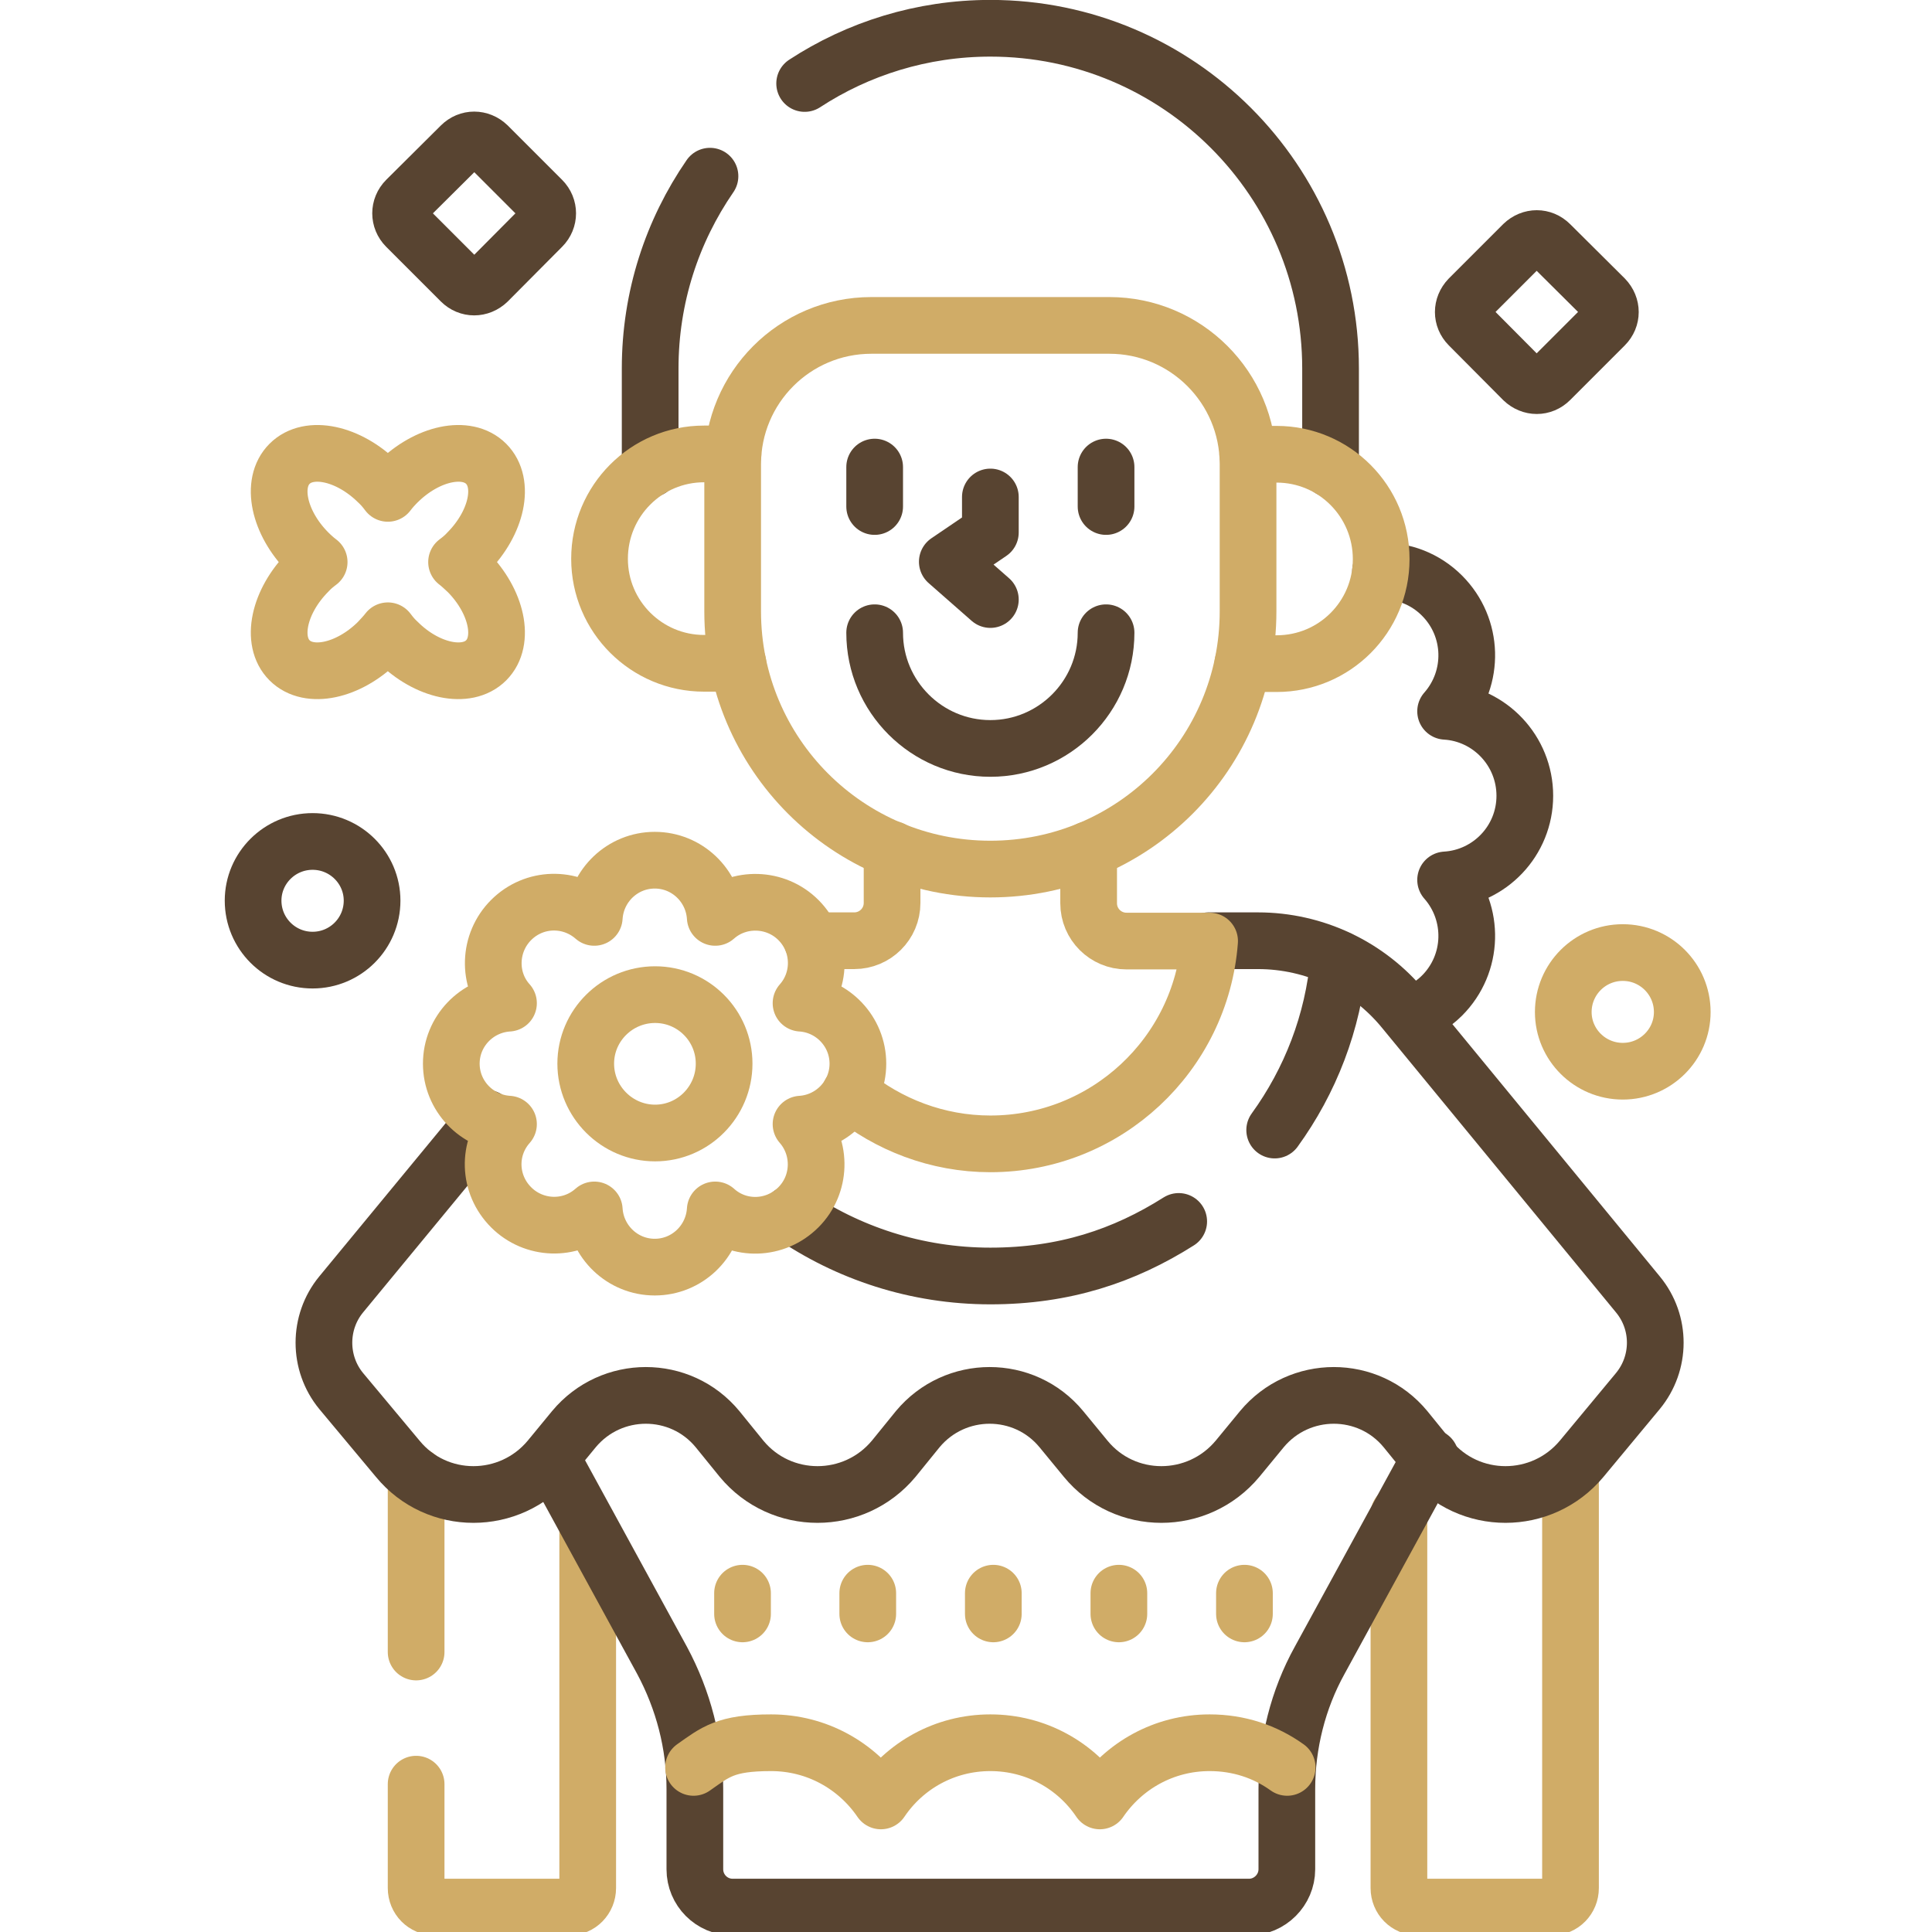 <?xml version="1.0" encoding="UTF-8"?>
<svg xmlns="http://www.w3.org/2000/svg" xmlns:xlink="http://www.w3.org/1999/xlink" width="23px" height="23px" viewBox="0 0 23 23" version="1.1">
<g id="surface1">
<path style="fill:none;stroke-width:15;stroke-linecap:round;stroke-linejoin:round;stroke:rgb(34.51%,26.667%,19.216%);stroke-opacity:1;stroke-miterlimit:4;" d="M 372.87 268.696 C 376 267.565 378.957 265.913 381.478 263.391 C 389.913 254.957 390.174 241.565 382.435 232.783 C 394.087 232.087 403.391 222.435 403.391 210.522 C 403.391 198.609 394.087 188.87 382.435 188.174 C 390.174 179.391 389.913 166 381.478 157.565 C 377.043 153.13 371.13 150.87 365.217 151.13 " transform="matrix(0.045,0,0,0.045,0,0)"/>
<path style="fill:none;stroke-width:15;stroke-linecap:round;stroke-linejoin:round;stroke:rgb(81.569%,67.451%,40.392%);stroke-opacity:1;stroke-miterlimit:4;" d="M 110.087 390.435 L 110.087 437.043 " transform="matrix(0.045,0,0,0.045,0,0)"/>
<path style="fill:none;stroke-width:15;stroke-linecap:round;stroke-linejoin:round;stroke:rgb(81.569%,67.451%,40.392%);stroke-opacity:1;stroke-miterlimit:4;" d="M 110.087 472 L 110.087 499.478 C 110.087 502.261 112.261 504.522 115.13 504.522 L 150.522 504.522 C 153.304 504.522 155.478 502.261 155.478 499.478 L 155.478 403.391 " transform="matrix(0.045,0,0,0.045,0,0)"/>
<path style="fill:none;stroke-width:15;stroke-linecap:round;stroke-linejoin:round;stroke:rgb(81.569%,67.451%,40.392%);stroke-opacity:1;stroke-miterlimit:4;" d="M 370.087 400.522 L 370.087 499.478 C 370.087 502.261 372.261 504.522 375.13 504.522 L 410.522 504.522 C 413.304 504.522 415.478 502.261 415.478 499.478 L 415.478 389.217 " transform="matrix(0.045,0,0,0.045,0,0)"/>
<path style="fill:none;stroke-width:15;stroke-linecap:round;stroke-linejoin:round;stroke:rgb(34.51%,26.667%,19.216%);stroke-opacity:1;stroke-miterlimit:4;" d="M 145.826 385.565 L 175.13 439.217 C 180.783 449.739 183.826 461.391 183.826 473.304 L 183.826 494.522 C 183.826 500 188.261 504.522 193.826 504.522 L 330.435 504.522 C 335.913 504.522 340.435 500 340.435 494.522 L 340.435 473.304 C 340.435 461.391 343.391 449.565 349.13 439.217 L 378.435 385.565 " transform="matrix(0.045,0,0,0.045,0,0)"/>
<path style="fill:none;stroke-width:15;stroke-linecap:round;stroke-linejoin:round;stroke:rgb(34.51%,26.667%,19.216%);stroke-opacity:1;stroke-miterlimit:4;" d="M 128.696 295.826 L 90.261 342.435 C 84.174 349.826 84.174 360.609 90.261 368 L 105.217 385.913 C 115.565 398.522 134.87 398.522 145.391 385.913 L 151.826 378.087 C 161.739 366.174 180 366.174 189.826 378.087 L 196.174 385.913 C 206.609 398.522 225.913 398.522 236.435 385.913 L 242.783 378.087 C 252.696 366.174 270.957 366.174 280.783 378.087 L 287.217 385.913 C 297.565 398.522 316.87 398.522 327.391 385.913 L 333.826 378.087 C 343.739 366.174 362 366.174 371.826 378.087 L 378.174 385.913 C 388.609 398.522 407.913 398.522 418.435 385.913 L 433.304 368 C 439.391 360.609 439.478 349.913 433.304 342.435 L 371.391 267.13 C 361.913 255.565 347.739 248.87 332.783 248.87 L 319.739 248.87 " transform="matrix(0.045,0,0,0.045,0,0)"/>
<path style="fill:none;stroke-width:15;stroke-linecap:round;stroke-linejoin:round;stroke:rgb(34.51%,26.667%,19.216%);stroke-opacity:1;stroke-miterlimit:4;" d="M 209.217 321.13 C 224.174 331.478 242.435 337.565 262 337.565 C 281.565 337.565 297.391 332.261 311.826 323.13 " transform="matrix(0.045,0,0,0.045,0,0)"/>
<path style="fill:none;stroke-width:15;stroke-linecap:round;stroke-linejoin:round;stroke:rgb(34.51%,26.667%,19.216%);stroke-opacity:1;stroke-miterlimit:4;" d="M 337.217 298.957 C 346.609 286 352.696 270.522 354.174 253.739 " transform="matrix(0.045,0,0,0.045,0,0)"/>
<path style="fill:none;stroke-width:15;stroke-linecap:round;stroke-linejoin:round;stroke:rgb(81.569%,67.451%,40.392%);stroke-opacity:1;stroke-miterlimit:4;" d="M 236 224.696 L 236 238.87 C 236 244.435 231.478 248.87 226 248.87 L 214.87 248.87 " transform="matrix(0.045,0,0,0.045,0,0)"/>
<path style="fill:none;stroke-width:15;stroke-linecap:round;stroke-linejoin:round;stroke:rgb(81.569%,67.451%,40.392%);stroke-opacity:1;stroke-miterlimit:4;" d="M 224.87 289.217 C 234.957 297.478 247.913 302.609 262 302.609 C 292.609 302.609 317.739 278.957 320 248.957 L 298 248.957 C 292.522 248.957 288 244.522 288 238.957 L 288 224.783 " transform="matrix(0.045,0,0,0.045,0,0)"/>
<path style="fill:none;stroke-width:15;stroke-linecap:round;stroke-linejoin:round;stroke:rgb(34.51%,26.667%,19.216%);stroke-opacity:1;stroke-miterlimit:4;" d="M 352 124.087 L 352 97.478 C 352 47.826 311.739 7.478 262 7.478 C 243.913 7.478 226.957 12.87 212.87 22.087 " transform="matrix(0.045,0,0,0.045,0,0)"/>
<path style="fill:none;stroke-width:15;stroke-linecap:round;stroke-linejoin:round;stroke:rgb(34.51%,26.667%,19.216%);stroke-opacity:1;stroke-miterlimit:4;" d="M 187.826 46.609 C 177.826 61.13 172 78.609 172 97.478 L 172 124.087 " transform="matrix(0.045,0,0,0.045,0,0)"/>
<path style="fill:none;stroke-width:15;stroke-linecap:round;stroke-linejoin:round;stroke:rgb(81.569%,67.451%,40.392%);stroke-opacity:1;stroke-miterlimit:4;" d="M 193.913 120.087 L 186.261 120.087 C 170.957 120.087 158.609 132.522 158.609 147.826 C 158.609 163.13 171.043 175.478 186.261 175.478 L 195.217 175.478 " transform="matrix(0.045,0,0,0.045,0,0)"/>
<path style="fill:none;stroke-width:15;stroke-linecap:round;stroke-linejoin:round;stroke:rgb(81.569%,67.451%,40.392%);stroke-opacity:1;stroke-miterlimit:4;" d="M 328.783 175.565 L 337.739 175.565 C 353.043 175.565 365.391 163.217 365.391 147.913 C 365.391 132.609 353.043 120.174 337.739 120.174 L 330.087 120.174 " transform="matrix(0.045,0,0,0.045,0,0)"/>
<path style="fill:none;stroke-width:15;stroke-linecap:round;stroke-linejoin:round;stroke:rgb(81.569%,67.451%,40.392%);stroke-opacity:1;stroke-miterlimit:4;" d="M 262 229.913 C 224.261 229.913 193.826 199.391 193.826 161.739 L 193.826 122.783 C 193.826 102.609 210.174 86.087 230.522 86.087 L 293.478 86.087 C 313.739 86.087 330.174 102.522 330.174 122.783 L 330.174 161.739 C 330.174 199.391 299.739 229.913 262 229.913 Z M 262 229.913 " transform="matrix(0.045,0,0,0.045,0,0)"/>
<path style="fill:none;stroke-width:15;stroke-linecap:round;stroke-linejoin:round;stroke:rgb(34.51%,26.667%,19.216%);stroke-opacity:1;stroke-miterlimit:4;" d="M 262 131.478 L 262 140.87 L 250.609 148.609 L 262 158.609 " transform="matrix(0.045,0,0,0.045,0,0)"/>
<path style="fill:none;stroke-width:15;stroke-linecap:round;stroke-linejoin:round;stroke:rgb(34.51%,26.667%,19.216%);stroke-opacity:1;stroke-miterlimit:4;" d="M 231.391 123.565 L 231.391 134 " transform="matrix(0.045,0,0,0.045,0,0)"/>
<path style="fill:none;stroke-width:15;stroke-linecap:round;stroke-linejoin:round;stroke:rgb(34.51%,26.667%,19.216%);stroke-opacity:1;stroke-miterlimit:4;" d="M 292.609 123.565 L 292.609 134 " transform="matrix(0.045,0,0,0.045,0,0)"/>
<path style="fill:none;stroke-width:15;stroke-linecap:round;stroke-linejoin:round;stroke:rgb(34.51%,26.667%,19.216%);stroke-opacity:1;stroke-miterlimit:4;" d="M 292.609 167.391 C 292.609 184.261 278.87 198 262 198 C 245.13 198 231.391 184.261 231.391 167.391 " transform="matrix(0.045,0,0,0.045,0,0)"/>
<path style="fill:none;stroke-width:15;stroke-linecap:round;stroke-linejoin:round;stroke:rgb(81.569%,67.451%,40.392%);stroke-opacity:1;stroke-miterlimit:4;" d="M 226.957 281.391 C 226.957 272.87 220.261 265.913 211.913 265.391 C 217.478 259.13 217.304 249.478 211.217 243.391 C 205.217 237.391 195.478 237.13 189.217 242.696 C 188.696 234.261 181.739 227.565 173.217 227.565 C 164.696 227.565 157.739 234.261 157.217 242.696 C 150.87 237.13 141.304 237.304 135.217 243.391 C 129.217 249.391 128.87 259.13 134.522 265.391 C 126.087 265.913 119.391 272.87 119.391 281.391 C 119.391 289.913 126.087 296.87 134.522 297.391 C 128.87 303.739 129.13 313.304 135.217 319.391 C 141.217 325.391 150.87 325.739 157.217 320.087 C 157.739 328.522 164.696 335.217 173.217 335.217 C 181.739 335.217 188.696 328.522 189.217 320.087 C 195.478 325.739 205.13 325.478 211.217 319.391 C 217.217 313.391 217.478 303.739 211.913 297.391 C 220.261 296.87 226.957 289.913 226.957 281.391 Z M 226.957 281.391 " transform="matrix(0.045,0,0,0.045,0,0)"/>
<path style="fill:none;stroke-width:15;stroke-linecap:round;stroke-linejoin:round;stroke:rgb(81.569%,67.451%,40.392%);stroke-opacity:1;stroke-miterlimit:4;" d="M 191.565 281.391 C 191.565 291.478 183.391 299.739 173.304 299.739 C 163.217 299.739 154.957 291.478 154.957 281.391 C 154.957 271.304 163.217 263.13 173.304 263.13 C 183.391 263.13 191.565 271.304 191.565 281.391 Z M 191.565 281.391 " transform="matrix(0.045,0,0,0.045,0,0)"/>
<path style="fill:none;stroke-width:15;stroke-linecap:round;stroke-linejoin:round;stroke:rgb(81.569%,67.451%,40.392%);stroke-opacity:1;stroke-miterlimit:4;" d="M 196.435 421.478 L 196.435 426.957 " transform="matrix(0.045,0,0,0.045,0,0)"/>
<path style="fill:none;stroke-width:15;stroke-linecap:round;stroke-linejoin:round;stroke:rgb(81.569%,67.451%,40.392%);stroke-opacity:1;stroke-miterlimit:4;" d="M 229.565 421.478 L 229.565 426.957 " transform="matrix(0.045,0,0,0.045,0,0)"/>
<path style="fill:none;stroke-width:15;stroke-linecap:round;stroke-linejoin:round;stroke:rgb(81.569%,67.451%,40.392%);stroke-opacity:1;stroke-miterlimit:4;" d="M 262.783 421.478 L 262.783 426.957 " transform="matrix(0.045,0,0,0.045,0,0)"/>
<path style="fill:none;stroke-width:15;stroke-linecap:round;stroke-linejoin:round;stroke:rgb(81.569%,67.451%,40.392%);stroke-opacity:1;stroke-miterlimit:4;" d="M 296 421.478 L 296 426.957 " transform="matrix(0.045,0,0,0.045,0,0)"/>
<path style="fill:none;stroke-width:15;stroke-linecap:round;stroke-linejoin:round;stroke:rgb(81.569%,67.451%,40.392%);stroke-opacity:1;stroke-miterlimit:4;" d="M 329.217 421.478 L 329.217 426.957 " transform="matrix(0.045,0,0,0.045,0,0)"/>
<path style="fill:none;stroke-width:15;stroke-linecap:round;stroke-linejoin:round;stroke:rgb(81.569%,67.451%,40.392%);stroke-opacity:1;stroke-miterlimit:4;" d="M 340.522 467.565 C 334.696 463.391 327.739 461.043 320 461.043 C 307.913 461.043 297.304 467.13 290.957 476.435 C 284.696 467.13 274.087 461.043 262 461.043 C 249.913 461.043 239.304 467.13 233.043 476.435 C 226.696 467.13 216.087 461.043 204 461.043 C 191.913 461.043 189.304 463.478 183.478 467.565 " transform="matrix(0.045,0,0,0.045,0,0)"/>
<path style="fill:none;stroke-width:15;stroke-linecap:round;stroke-linejoin:round;stroke:rgb(34.51%,26.667%,19.216%);stroke-opacity:1;stroke-miterlimit:4;" d="M 424.522 86.087 L 410.087 100.522 C 408.087 102.522 405.043 102.522 402.957 100.522 L 388.609 86.087 C 386.609 84.087 386.609 81.043 388.609 78.957 L 402.957 64.609 C 405.043 62.609 408.087 62.609 410.087 64.609 L 424.522 78.957 C 426.522 81.043 426.522 84.087 424.522 86.087 Z M 424.522 86.087 " transform="matrix(0.045,0,0,0.045,0,0)"/>
<path style="fill:none;stroke-width:15;stroke-linecap:round;stroke-linejoin:round;stroke:rgb(34.51%,26.667%,19.216%);stroke-opacity:1;stroke-miterlimit:4;" d="M 143.391 60 L 129.043 74.435 C 126.957 76.435 123.913 76.435 121.913 74.435 L 107.478 60 C 105.478 58 105.478 54.87 107.478 52.87 L 121.913 38.522 C 123.913 36.522 126.957 36.522 129.043 38.522 L 143.391 52.87 C 145.391 54.87 145.391 58 143.391 60 Z M 143.391 60 " transform="matrix(0.045,0,0,0.045,0,0)"/>
<path style="fill:none;stroke-width:15;stroke-linecap:round;stroke-linejoin:round;stroke:rgb(81.569%,67.451%,40.392%);stroke-opacity:1;stroke-miterlimit:4;" d="M 123.739 151.304 C 122.783 150.435 121.826 149.478 120.783 148.696 C 121.826 147.913 122.783 147.13 123.739 146.087 C 131.478 138.261 133.739 127.826 128.609 122.696 C 123.478 117.565 113.043 119.826 105.217 127.565 C 104.261 128.522 103.391 129.478 102.609 130.522 C 101.826 129.478 101.043 128.522 100 127.565 C 92.174 119.826 81.739 117.565 76.609 122.696 C 71.478 127.826 73.739 138.261 81.478 146.087 C 82.435 147.043 83.391 147.913 84.435 148.696 C 83.391 149.478 82.435 150.261 81.478 151.304 C 73.739 159.13 71.478 169.565 76.609 174.696 C 81.739 179.826 92.174 177.565 100 169.826 C 100.87 168.87 101.826 167.913 102.609 166.87 C 103.391 167.913 104.174 168.87 105.217 169.826 C 112.957 177.565 123.478 179.826 128.609 174.696 C 133.739 169.565 131.478 159.13 123.739 151.304 Z M 123.739 151.304 " transform="matrix(0.045,0,0,0.045,0,0)"/>
<path style="fill:none;stroke-width:15;stroke-linecap:round;stroke-linejoin:round;stroke:rgb(81.569%,67.451%,40.392%);stroke-opacity:1;stroke-miterlimit:4;" d="M 445.043 267.739 C 445.043 276.348 438 283.391 429.304 283.391 C 420.609 283.391 413.565 276.348 413.565 267.739 C 413.565 259.043 420.609 252 429.304 252 C 438 252 445.043 259.043 445.043 267.739 Z M 445.043 267.739 " transform="matrix(0.045,0,0,0.045,0,0)"/>
<path style="fill:none;stroke-width:15;stroke-linecap:round;stroke-linejoin:round;stroke:rgb(34.51%,26.667%,19.216%);stroke-opacity:1;stroke-miterlimit:4;" d="M 98.435 238.261 C 98.435 246.957 91.391 254 82.696 254 C 74 254 66.957 246.957 66.957 238.261 C 66.957 229.652 74 222.609 82.696 222.609 C 91.391 222.609 98.435 229.652 98.435 238.261 Z M 98.435 238.261 " transform="matrix(0.045,0,0,0.045,0,0)"/>
</g>
</svg>
